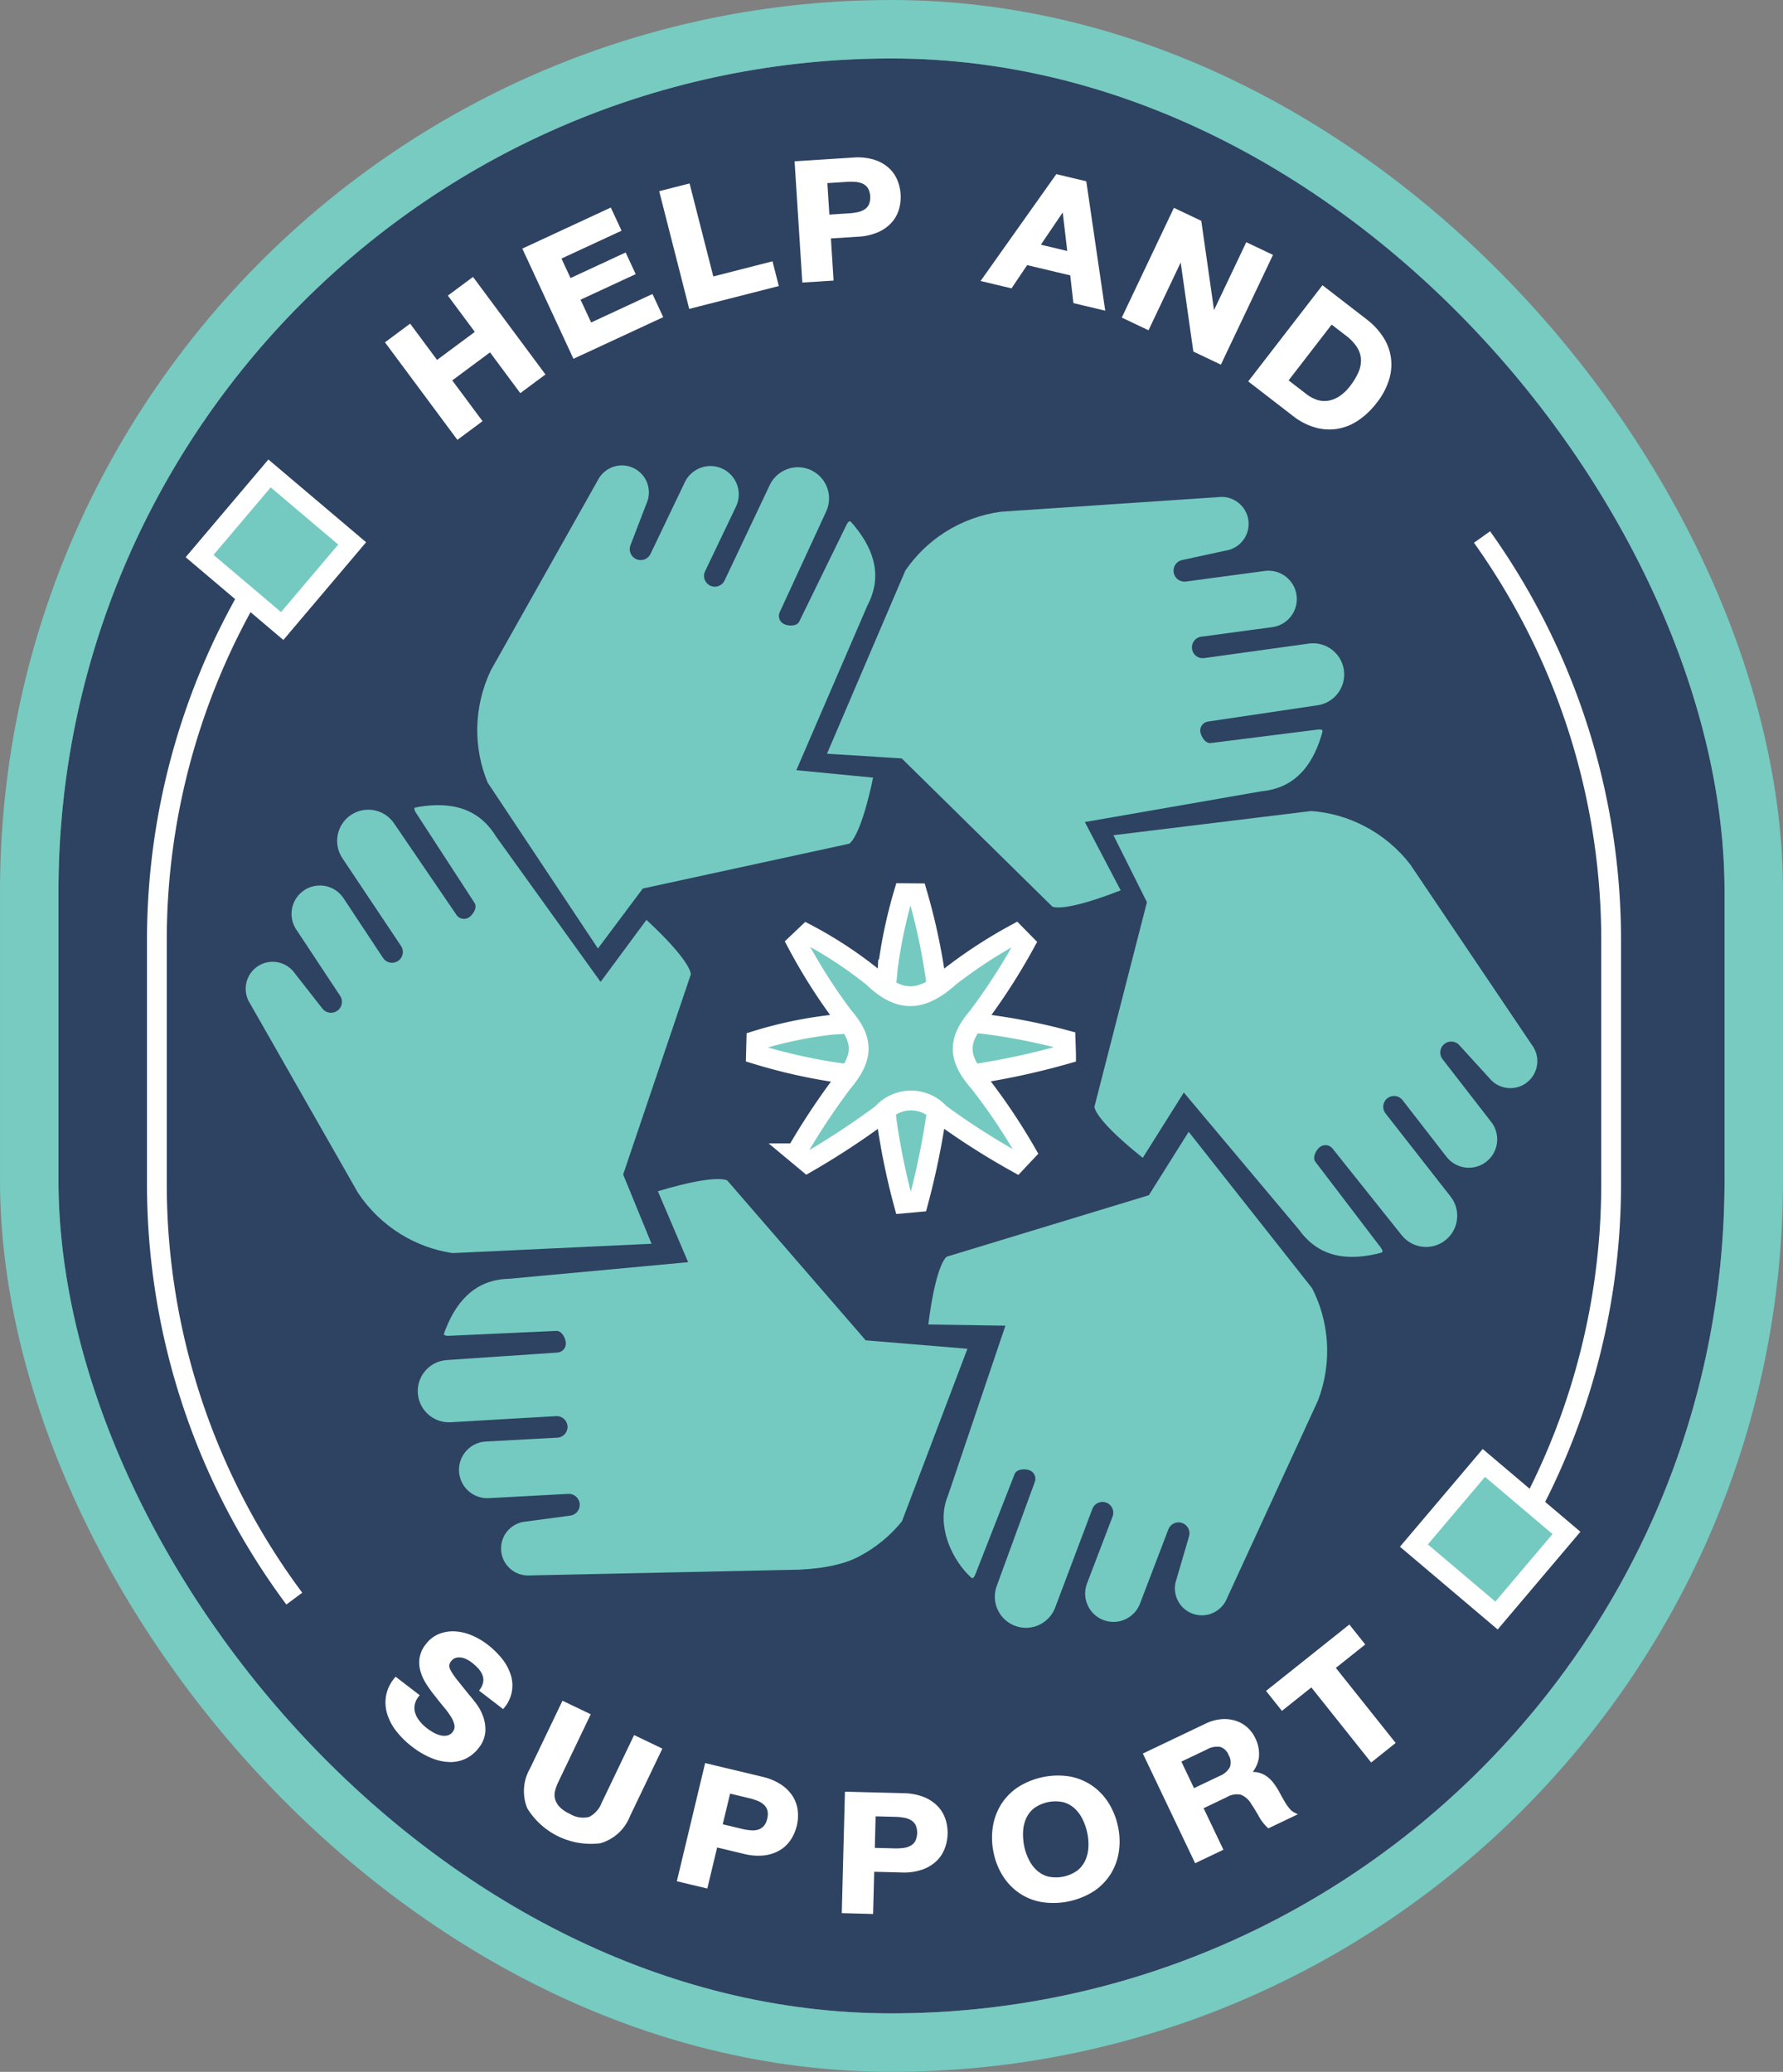 <svg xmlns="http://www.w3.org/2000/svg" width="237.869" height="276.382" viewBox="0 0 237.869 276.382">
  <rect x="0" y="0" width="237.869" height="276.382" fill="#808080" stroke="none"/>
  <g id="Group_1028" data-name="Group 1028" transform="translate(-1787.138 -2807.821)">
    <g id="Rectangle_1139" data-name="Rectangle 1139" transform="translate(1794.937 2815.62)" fill="#2e4262" stroke="#77cbc1" stroke-miterlimit="10" stroke-width="7.799">
      <rect width="222.271" height="260.784" rx="111.135" stroke="none"/>
      <rect x="-3.899" y="-3.899" width="230.07" height="268.583" rx="115.035" fill="none"/>
    </g>
    <g id="Group_1023" data-name="Group 1023">
      <g id="Path_2195" data-name="Path 2195" fill="#74cac0" stroke-miterlimit="10">
        <path d="M 1924.012 3025.224 C 1923.425 3025.224 1922.851 3025.108 1922.304 3024.877 C 1920.133 3023.964 1919.066 3021.515 1919.876 3019.302 L 1924.96 3005.414 C 1925.136 3004.932 1924.904 3004.398 1924.431 3004.199 C 1924.254 3004.125 1924.005 3004.082 1923.748 3004.082 C 1923.211 3004.082 1922.838 3004.259 1922.723 3004.567 L 1917.518 3017.869 L 1917.517 3017.872 L 1917.516 3017.874 C 1917.352 3018.323 1917.104 3018.601 1916.869 3018.601 C 1916.752 3018.601 1916.624 3018.537 1916.487 3018.41 C 1916.357 3018.289 1916.223 3018.158 1916.08 3018.011 C 1913.643 3015.51 1911.76 3011.061 1913.386 3007.201 L 1913.39 3007.193 L 1913.393 3007.184 L 1920.813 2985.234 L 1920.923 2984.909 L 1920.58 2984.904 L 1910.699 2984.754 C 1911.798 2975.894 1913.276 2975.238 1913.412 2975.197 L 1913.455 2975.205 L 1913.496 2975.184 L 1940.152 2967.079 L 1940.241 2967.052 L 1940.291 2966.973 L 1945.694 2958.371 L 1962.398 2979.536 C 1963.558 2981.801 1964.233 2984.24 1964.405 2986.786 C 1964.586 2989.471 1964.17 2992.22 1963.203 2994.735 L 1951.074 3021.097 L 1951.071 3021.104 L 1951.068 3021.111 C 1950.782 3021.841 1950.287 3022.458 1949.638 3022.896 C 1948.998 3023.328 1948.252 3023.557 1947.483 3023.557 C 1947.483 3023.557 1947.483 3023.557 1947.483 3023.557 C 1947.196 3023.557 1946.908 3023.524 1946.626 3023.46 C 1945.55 3023.215 1944.629 3022.519 1944.1 3021.549 C 1943.571 3020.581 1943.483 3019.43 1943.858 3018.392 L 1943.861 3018.385 L 1943.863 3018.377 L 1945.508 3012.767 C 1945.721 3012.164 1945.427 3011.499 1944.837 3011.25 C 1944.688 3011.188 1944.53 3011.156 1944.369 3011.156 C 1943.867 3011.156 1943.425 3011.457 1943.243 3011.924 L 1939.443 3021.872 C 1939.145 3022.634 1938.628 3023.28 1937.95 3023.739 C 1937.28 3024.194 1936.499 3024.434 1935.692 3024.434 C 1935.45 3024.434 1935.207 3024.412 1934.968 3024.368 C 1933.777 3024.152 1932.756 3023.422 1932.167 3022.365 C 1931.578 3021.308 1931.493 3020.057 1931.935 3018.93 L 1935.328 3010.044 C 1935.565 3009.441 1935.281 3008.768 1934.681 3008.516 C 1934.534 3008.454 1934.379 3008.422 1934.22 3008.422 C 1933.727 3008.422 1933.28 3008.732 1933.106 3009.193 L 1928.137 3022.371 C 1927.494 3024.078 1925.836 3025.224 1924.012 3025.224 Z" stroke="none"/>
        <path d="M 1945.718 2958.804 L 1940.502 2967.106 L 1940.403 2967.264 L 1940.224 2967.318 L 1913.568 2975.423 L 1913.484 2975.463 L 1913.45 2975.457 C 1913.224 2975.616 1911.961 2976.829 1910.982 2984.509 L 1920.584 2984.654 L 1921.269 2984.665 L 1921.05 2985.314 L 1913.63 3007.264 L 1913.624 3007.281 L 1913.617 3007.298 C 1912.679 3009.524 1913.03 3011.722 1913.489 3013.173 C 1914.031 3014.887 1915.041 3016.587 1916.258 3017.836 C 1916.399 3017.98 1916.53 3018.108 1916.658 3018.227 C 1916.756 3018.319 1916.831 3018.351 1916.869 3018.351 C 1916.937 3018.351 1917.126 3018.214 1917.281 3017.788 L 1917.283 3017.783 L 1917.285 3017.778 L 1922.49 3004.478 C 1922.644 3004.067 1923.102 3003.832 1923.748 3003.832 C 1924.037 3003.832 1924.321 3003.882 1924.528 3003.969 C 1925.124 3004.22 1925.416 3004.892 1925.194 3005.5 L 1920.111 3019.388 C 1919.347 3021.475 1920.353 3023.785 1922.401 3024.647 C 1922.917 3024.864 1923.459 3024.974 1924.012 3024.974 C 1925.733 3024.974 1927.296 3023.893 1927.903 3022.282 L 1932.872 3009.105 C 1933.082 3008.547 1933.624 3008.172 1934.22 3008.172 C 1934.412 3008.172 1934.6 3008.21 1934.778 3008.285 C 1935.504 3008.591 1935.848 3009.405 1935.562 3010.134 L 1932.167 3019.021 C 1931.753 3020.078 1931.833 3021.252 1932.385 3022.243 C 1932.938 3023.234 1933.896 3023.919 1935.013 3024.122 C 1935.237 3024.163 1935.465 3024.184 1935.692 3024.184 C 1937.234 3024.184 1938.648 3023.217 1939.209 3021.782 L 1943.01 3011.833 C 1943.23 3011.27 1943.763 3010.906 1944.369 3010.906 C 1944.563 3010.906 1944.754 3010.944 1944.934 3011.02 C 1945.644 3011.319 1945.999 3012.117 1945.746 3012.844 L 1944.103 3018.448 L 1944.099 3018.462 L 1944.093 3018.477 C 1943.742 3019.448 1943.824 3020.524 1944.319 3021.429 C 1944.814 3022.336 1945.675 3022.987 1946.682 3023.217 C 1946.945 3023.276 1947.215 3023.307 1947.483 3023.307 C 1948.952 3023.307 1950.299 3022.387 1950.836 3021.019 L 1950.841 3021.006 L 1950.847 3020.993 L 1962.973 2994.638 C 1963.925 2992.158 1964.334 2989.449 1964.155 2986.803 C 1963.987 2984.3 1963.324 2981.9 1962.186 2979.671 L 1945.718 2958.804 M 1945.671 2957.938 L 1962.609 2979.4 C 1963.786 2981.691 1964.481 2984.199 1964.654 2986.769 C 1964.839 2989.513 1964.422 2992.265 1963.434 2994.832 L 1951.301 3021.202 C 1950.674 3022.8 1949.139 3023.807 1947.483 3023.807 C 1947.181 3023.807 1946.876 3023.773 1946.571 3023.704 C 1944.166 3023.156 1942.784 3020.626 1943.623 3018.307 L 1945.27 3012.69 C 1945.443 3012.21 1945.211 3011.679 1944.74 3011.481 C 1944.619 3011.43 1944.493 3011.406 1944.369 3011.406 C 1943.986 3011.406 1943.624 3011.636 1943.476 3012.015 L 1939.676 3021.961 C 1939.025 3023.625 1937.427 3024.684 1935.692 3024.684 C 1935.438 3024.684 1935.181 3024.661 1934.923 3024.614 C 1932.271 3024.132 1930.718 3021.349 1931.702 3018.839 L 1935.095 3009.955 C 1935.281 3009.48 1935.054 3008.944 1934.584 3008.746 C 1934.465 3008.696 1934.341 3008.672 1934.22 3008.672 C 1933.841 3008.672 1933.482 3008.903 1933.34 3009.281 L 1928.371 3022.459 C 1927.665 3024.331 1925.89 3025.474 1924.012 3025.474 C 1923.411 3025.474 1922.798 3025.357 1922.207 3025.108 C 1919.916 3024.144 1918.787 3021.55 1919.641 3019.216 L 1924.725 3005.328 C 1924.855 3004.972 1924.683 3004.577 1924.334 3004.43 C 1924.189 3004.369 1923.97 3004.332 1923.748 3004.332 C 1923.399 3004.332 1923.042 3004.424 1922.957 3004.656 L 1917.751 3017.96 C 1917.558 3018.488 1917.242 3018.851 1916.869 3018.851 C 1916.695 3018.851 1916.509 3018.772 1916.317 3018.593 C 1916.173 3018.459 1916.035 3018.323 1915.901 3018.186 C 1913.611 3015.836 1911.403 3011.265 1913.156 3007.104 L 1920.576 2985.154 L 1910.417 2985 C 1911.608 2975.138 1913.285 2974.945 1913.415 2974.945 C 1913.42 2974.945 1913.423 2974.945 1913.423 2974.945 L 1940.079 2966.84 L 1945.671 2957.938 Z" stroke="none" fill="#2e4262"/>
      </g>
      <g id="Path_2196" data-name="Path 2196" fill="#74cac0" stroke-miterlimit="10">
        <path d="M 1857.581 3018.239 C 1857.581 3018.239 1857.581 3018.239 1857.58 3018.239 C 1855.746 3018.239 1854.158 3016.933 1853.803 3015.133 C 1853.589 3014.05 1853.851 3012.925 1854.521 3012.048 C 1855.191 3011.17 1856.207 3010.622 1857.308 3010.543 L 1857.316 3010.543 L 1857.323 3010.542 L 1863.118 3009.765 C 1863.756 3009.714 1864.244 3009.176 1864.232 3008.535 C 1864.219 3007.882 1863.677 3007.351 1863.024 3007.351 C 1863.005 3007.351 1862.987 3007.352 1862.969 3007.352 L 1852.334 3007.923 C 1852.274 3007.926 1852.211 3007.928 1852.149 3007.928 C 1850.285 3007.928 1848.675 3006.662 1848.234 3004.849 C 1847.948 3003.674 1848.2 3002.445 1848.926 3001.477 C 1849.652 3000.509 1850.761 2999.922 1851.97 2999.868 L 1861.468 2999.357 C 1862.116 2999.327 1862.616 2998.795 1862.603 2998.144 C 1862.59 2997.501 1862.056 2996.978 1861.414 2996.978 C 1861.391 2996.978 1861.367 2996.979 1861.344 2996.98 L 1847.283 2997.796 C 1847.196 2997.802 1847.108 2997.804 1847.022 2997.804 C 1845.868 2997.804 1844.776 2997.358 1843.948 2996.549 C 1843.116 2995.737 1842.645 2994.649 1842.622 2993.486 C 1842.575 2991.13 1844.379 2989.161 1846.73 2989.001 L 1861.485 2988.001 C 1861.996 2987.968 1862.389 2987.539 1862.38 2987.025 C 1862.37 2986.54 1861.975 2985.612 1861.383 2985.612 C 1861.372 2985.612 1861.361 2985.613 1861.349 2985.614 L 1847.081 2986.264 L 1847.078 2986.264 L 1847.075 2986.264 C 1847.021 2986.268 1846.968 2986.27 1846.917 2986.27 C 1846.56 2986.27 1846.291 2986.181 1846.18 2986.025 C 1846.1 2985.913 1846.096 2985.751 1846.167 2985.544 C 1846.228 2985.368 1846.293 2985.193 1846.366 2985.007 C 1848.175 2980.478 1851.048 2978.236 1855.148 2978.153 L 1855.157 2978.153 L 1855.166 2978.152 L 1878.237 2976.011 L 1878.578 2975.979 L 1878.444 2975.664 L 1874.565 2966.575 C 1879.236 2965.155 1881.671 2964.854 1882.896 2964.854 C 1884.098 2964.854 1884.367 2965.129 1884.402 2965.172 L 1884.411 2965.201 L 1884.445 2965.24 L 1902.685 2986.302 L 1902.752 2986.379 L 1902.853 2986.387 L 1916.555 2987.52 L 1907.687 3010.891 C 1906.088 3012.868 1904.137 3014.472 1901.888 3015.66 C 1899.899 3016.71 1897.326 3017.283 1893.791 3017.465 L 1857.761 3018.235 L 1857.758 3018.235 L 1857.755 3018.235 C 1857.697 3018.238 1857.639 3018.239 1857.581 3018.239 Z" stroke="none"/>
        <path d="M 1882.895 2965.104 C 1881.711 2965.104 1879.372 2965.391 1874.905 2966.733 L 1878.674 2975.566 L 1878.943 2976.197 L 1878.26 2976.26 L 1855.189 2978.401 L 1855.171 2978.403 L 1855.153 2978.403 C 1853.056 2978.445 1851.331 2979.047 1849.881 2980.242 C 1848.535 2981.351 1847.461 2982.94 1846.599 2985.1 C 1846.526 2985.282 1846.463 2985.453 1846.404 2985.625 C 1846.363 2985.743 1846.355 2985.84 1846.383 2985.88 C 1846.418 2985.928 1846.574 2986.02 1846.917 2986.02 C 1846.963 2986.02 1847.01 2986.018 1847.058 2986.015 L 1847.064 2986.015 L 1847.069 2986.014 L 1861.336 2985.364 C 1861.352 2985.363 1861.368 2985.362 1861.383 2985.362 C 1862.169 2985.362 1862.619 2986.458 1862.63 2987.021 C 1862.642 2987.668 1862.146 2988.208 1861.502 2988.251 L 1846.747 2989.251 C 1844.529 2989.401 1842.827 2991.259 1842.872 2993.481 C 1842.894 2994.578 1843.338 2995.604 1844.122 2996.37 C 1844.904 2997.134 1845.933 2997.554 1847.022 2997.554 C 1847.104 2997.554 1847.187 2997.552 1847.269 2997.547 L 1861.329 2996.731 C 1861.357 2996.729 1861.386 2996.728 1861.414 2996.728 C 1862.191 2996.728 1862.837 2997.361 1862.853 2998.139 C 1862.868 2998.927 1862.264 2999.571 1861.482 2999.606 L 1851.982 3000.117 C 1850.848 3000.169 1849.807 3000.719 1849.126 3001.627 C 1848.445 3002.535 1848.209 3003.688 1848.477 3004.79 C 1848.891 3006.49 1850.401 3007.678 1852.149 3007.678 C 1852.207 3007.678 1852.266 3007.676 1852.32 3007.674 L 1862.958 3007.103 C 1862.98 3007.102 1863.002 3007.101 1863.024 3007.101 C 1863.812 3007.101 1864.466 3007.742 1864.482 3008.53 C 1864.497 3009.301 1863.911 3009.949 1863.145 3010.013 L 1857.356 3010.79 L 1857.341 3010.792 L 1857.326 3010.793 C 1856.296 3010.866 1855.346 3011.379 1854.719 3012.2 C 1854.093 3013.02 1853.849 3014.071 1854.049 3015.084 C 1854.38 3016.768 1855.865 3017.989 1857.58 3017.989 C 1857.634 3017.989 1857.689 3017.988 1857.744 3017.986 L 1857.75 3017.985 L 1857.755 3017.985 L 1893.782 3017.215 C 1897.277 3017.035 1899.817 3016.471 1901.771 3015.439 C 1903.979 3014.273 1905.895 3012.701 1907.468 3010.765 L 1916.204 2987.742 L 1902.833 2986.636 L 1902.63 2986.619 L 1902.496 2986.465 L 1884.256 2965.404 L 1884.188 2965.325 L 1884.184 2965.313 C 1884.096 2965.257 1883.776 2965.104 1882.896 2965.104 L 1882.895 2965.104 M 1882.896 2964.604 C 1884.487 2964.604 1884.634 2965.077 1884.634 2965.077 L 1902.874 2986.138 L 1916.907 2987.298 L 1907.907 3011.017 C 1906.291 3013.023 1904.283 3014.678 1902.005 3015.881 C 1899.572 3017.165 1896.547 3017.574 1893.8 3017.715 L 1857.766 3018.485 C 1857.704 3018.488 1857.642 3018.489 1857.58 3018.489 C 1855.631 3018.489 1853.938 3017.11 1853.558 3015.181 C 1853.08 3012.761 1854.83 3010.47 1857.29 3010.294 L 1863.092 3009.516 C 1863.601 3009.479 1863.992 3009.051 1863.982 3008.54 C 1863.971 3008.017 1863.542 3007.601 1863.024 3007.601 C 1863.009 3007.601 1862.995 3007.601 1862.98 3007.602 L 1852.347 3008.173 C 1852.281 3008.176 1852.215 3008.178 1852.149 3008.178 C 1850.184 3008.178 1848.46 3006.834 1847.991 3004.908 C 1847.354 3002.289 1849.266 2999.74 1851.959 2999.618 L 1861.455 2999.107 C 1861.965 2999.084 1862.363 2998.659 1862.353 2998.149 C 1862.342 2997.635 1861.921 2997.228 1861.414 2997.228 C 1861.395 2997.228 1861.377 2997.229 1861.358 2997.23 L 1847.298 2998.046 C 1847.205 2998.051 1847.113 2998.054 1847.022 2998.054 C 1844.507 2998.054 1842.423 2996.039 1842.372 2993.491 C 1842.322 2991.006 1844.233 2988.92 1846.713 2988.752 L 1861.468 2987.752 C 1861.846 2987.727 1862.137 2987.409 1862.13 2987.03 C 1862.122 2986.632 1861.779 2985.862 1861.383 2985.862 C 1861.377 2985.862 1861.37 2985.863 1861.363 2985.863 L 1847.092 2986.514 C 1847.033 2986.518 1846.974 2986.52 1846.917 2986.52 C 1846.187 2986.52 1845.681 2986.184 1845.931 2985.462 C 1845.995 2985.276 1846.063 2985.094 1846.134 2984.915 C 1847.825 2980.681 1850.585 2977.995 1855.143 2977.903 L 1878.214 2975.762 L 1874.226 2966.417 C 1878.892 2964.982 1881.472 2964.604 1882.896 2964.604 Z" stroke="none" fill="#2e4262"/>
      </g>
      <g id="Path_2197" data-name="Path 2197" fill="#74cac0" stroke-miterlimit="10">
        <path d="M 1847.493 2975.234 C 1844.973 2974.858 1842.596 2973.987 1840.429 2972.645 C 1838.138 2971.228 1836.145 2969.29 1834.664 2967.042 L 1820.291 2941.832 L 1820.288 2941.826 L 1820.284 2941.82 C 1819.782 2941.047 1819.574 2940.118 1819.698 2939.205 C 1819.822 2938.292 1820.269 2937.452 1820.959 2936.84 C 1821.665 2936.214 1822.571 2935.87 1823.511 2935.87 C 1824.783 2935.87 1825.971 2936.494 1826.69 2937.541 L 1826.694 2937.547 L 1826.699 2937.553 L 1830.304 2942.156 C 1830.53 2942.479 1830.9 2942.673 1831.296 2942.673 C 1831.519 2942.673 1831.737 2942.611 1831.927 2942.494 C 1832.207 2942.322 1832.401 2942.051 1832.474 2941.731 C 1832.546 2941.41 1832.487 2941.082 1832.308 2940.806 L 1826.432 2931.924 C 1825.384 2930.313 1825.625 2928.171 1827.007 2926.833 C 1827.764 2926.1 1828.758 2925.696 1829.808 2925.696 C 1831.181 2925.696 1832.447 2926.382 1833.193 2927.532 L 1838.443 2935.464 C 1838.663 2935.802 1839.036 2936.004 1839.441 2936.004 C 1839.661 2936.004 1839.876 2935.943 1840.064 2935.828 C 1840.342 2935.657 1840.533 2935.388 1840.603 2935.069 C 1840.673 2934.75 1840.611 2934.425 1840.43 2934.153 L 1832.607 2922.441 C 1831.935 2921.436 1831.708 2920.232 1831.966 2919.051 C 1832.225 2917.87 1832.934 2916.871 1833.964 2916.239 C 1834.659 2915.812 1835.455 2915.586 1836.267 2915.586 C 1837.728 2915.586 1839.09 2916.306 1839.911 2917.511 L 1848.245 2929.729 C 1848.423 2929.991 1848.719 2930.148 1849.038 2930.148 C 1849.215 2930.148 1849.388 2930.099 1849.539 2930.006 C 1849.842 2929.82 1850.225 2929.343 1850.314 2928.928 C 1850.368 2928.672 1850.301 2928.501 1850.234 2928.402 L 1842.45 2916.428 L 1842.448 2916.425 L 1842.446 2916.423 C 1842.207 2916.072 1842.113 2915.742 1842.195 2915.54 C 1842.249 2915.408 1842.387 2915.319 1842.608 2915.275 C 1842.796 2915.237 1842.985 2915.204 1843.171 2915.175 C 1844.023 2915.045 1844.84 2914.98 1845.599 2914.98 C 1849.158 2914.98 1851.752 2916.385 1853.529 2919.278 L 1853.534 2919.286 L 1853.539 2919.293 L 1867.066 2938.104 L 1867.266 2938.382 L 1867.47 2938.107 L 1873.345 2930.159 C 1879.969 2936.266 1879.575 2937.823 1879.534 2937.933 L 1879.514 2937.955 L 1879.497 2938.005 L 1870.57 2964.397 L 1870.54 2964.485 L 1870.576 2964.572 L 1874.425 2973.973 L 1847.493 2975.234 Z" stroke="none"/>
        <path d="M 1847.505 2974.983 L 1874.06 2973.74 L 1870.344 2964.667 L 1870.274 2964.494 L 1870.333 2964.317 L 1879.26 2937.925 L 1879.294 2937.825 L 1879.302 2937.817 C 1879.309 2937.567 1879.111 2935.852 1873.38 2930.532 L 1867.671 2938.255 L 1867.263 2938.807 L 1866.863 2938.25 L 1853.336 2919.439 L 1853.325 2919.424 L 1853.316 2919.409 C 1851.588 2916.597 1849.064 2915.23 1845.599 2915.23 C 1844.853 2915.23 1844.048 2915.294 1843.209 2915.422 C 1843.027 2915.45 1842.842 2915.483 1842.657 2915.52 C 1842.533 2915.545 1842.445 2915.589 1842.427 2915.634 C 1842.394 2915.714 1842.428 2915.952 1842.653 2916.282 L 1842.656 2916.287 L 1842.659 2916.292 L 1850.443 2928.265 C 1850.537 2928.405 1850.631 2928.641 1850.558 2928.98 C 1850.452 2929.479 1850.023 2930.002 1849.67 2930.219 C 1849.48 2930.336 1849.261 2930.398 1849.038 2930.398 C 1848.637 2930.398 1848.263 2930.2 1848.038 2929.87 L 1839.705 2917.652 C 1838.93 2916.515 1837.645 2915.836 1836.267 2915.836 C 1835.502 2915.836 1834.75 2916.049 1834.095 2916.452 C 1833.124 2917.048 1832.454 2917.99 1832.211 2919.104 C 1831.967 2920.218 1832.181 2921.354 1832.815 2922.302 L 1840.638 2934.014 C 1840.857 2934.343 1840.932 2934.736 1840.847 2935.122 C 1840.763 2935.508 1840.531 2935.834 1840.195 2936.041 C 1839.968 2936.18 1839.707 2936.254 1839.441 2936.254 C 1838.951 2936.254 1838.5 2936.009 1838.235 2935.602 L 1832.984 2927.668 C 1832.283 2926.59 1831.096 2925.946 1829.808 2925.946 C 1828.824 2925.946 1827.891 2926.324 1827.181 2927.012 C 1825.885 2928.268 1825.658 2930.277 1826.64 2931.786 L 1832.517 2940.669 C 1832.734 2941.002 1832.805 2941.399 1832.717 2941.786 C 1832.63 2942.173 1832.396 2942.5 1832.058 2942.707 C 1831.829 2942.848 1831.565 2942.923 1831.296 2942.923 C 1830.821 2942.923 1830.376 2942.692 1830.103 2942.304 L 1826.502 2937.707 L 1826.493 2937.695 L 1826.484 2937.682 C 1825.812 2936.704 1824.7 2936.12 1823.511 2936.12 C 1822.632 2936.12 1821.785 2936.442 1821.125 2937.027 C 1820.48 2937.599 1820.061 2938.385 1819.945 2939.239 C 1819.829 2940.093 1820.024 2940.961 1820.493 2941.684 L 1820.501 2941.696 L 1820.508 2941.708 L 1834.877 2966.91 C 1836.338 2969.126 1838.303 2971.035 1840.56 2972.433 C 1842.692 2973.752 1845.028 2974.61 1847.505 2974.983 M 1847.48 2975.485 C 1844.932 2975.108 1842.488 2974.214 1840.297 2972.858 C 1837.958 2971.41 1835.963 2969.47 1834.451 2967.172 L 1820.074 2941.956 C 1818.969 2940.254 1819.275 2938 1820.793 2936.653 C 1821.579 2935.956 1822.549 2935.62 1823.511 2935.62 C 1824.809 2935.62 1826.094 2936.232 1826.896 2937.399 L 1830.505 2942.007 C 1830.69 2942.276 1830.99 2942.423 1831.296 2942.423 C 1831.467 2942.423 1831.64 2942.377 1831.796 2942.281 C 1832.256 2941.999 1832.392 2941.394 1832.098 2940.942 L 1826.223 2932.062 C 1825.106 2930.345 1825.362 2928.078 1826.833 2926.653 C 1827.673 2925.839 1828.744 2925.446 1829.808 2925.446 C 1831.196 2925.446 1832.572 2926.116 1833.403 2927.396 L 1838.652 2935.326 C 1838.832 2935.603 1839.133 2935.754 1839.441 2935.754 C 1839.609 2935.754 1839.78 2935.709 1839.933 2935.615 C 1840.387 2935.336 1840.518 2934.735 1840.222 2934.292 L 1832.399 2922.58 C 1830.932 2920.384 1831.583 2917.408 1833.833 2916.026 C 1834.592 2915.56 1835.434 2915.336 1836.267 2915.336 C 1837.759 2915.336 1839.22 2916.052 1840.118 2917.37 L 1848.451 2929.588 C 1848.588 2929.789 1848.811 2929.898 1849.038 2929.898 C 1849.165 2929.898 1849.293 2929.864 1849.408 2929.793 C 1849.753 2929.581 1850.255 2928.876 1850.026 2928.541 L 1842.24 2916.564 C 1841.775 2915.883 1841.752 2915.192 1842.559 2915.03 C 1842.752 2914.991 1842.943 2914.957 1843.133 2914.928 C 1843.985 2914.798 1844.808 2914.73 1845.599 2914.73 C 1848.997 2914.73 1851.806 2915.996 1853.742 2919.147 L 1867.269 2937.958 L 1873.309 2929.787 C 1880.933 2936.771 1879.734 2938.085 1879.734 2938.085 L 1870.807 2964.477 L 1874.791 2974.206 L 1847.48 2975.485 Z" stroke="none" fill="#2e4262"/>
      </g>
      <g id="Path_2198" data-name="Path 2198" fill="#74cac0" stroke-miterlimit="10">
        <path d="M 1866.896 2934.784 L 1851.97 2912.33 C 1850.997 2909.974 1850.522 2907.488 1850.559 2904.941 C 1850.598 2902.247 1851.236 2899.541 1852.404 2897.115 L 1866.638 2871.827 L 1866.641 2871.821 L 1866.645 2871.814 C 1867.287 2870.502 1868.645 2869.655 1870.105 2869.655 C 1870.497 2869.655 1870.886 2869.715 1871.263 2869.833 C 1872.315 2870.165 1873.176 2870.934 1873.625 2871.942 C 1874.073 2872.951 1874.068 2874.106 1873.609 2875.11 L 1873.605 2875.117 L 1873.603 2875.125 L 1871.507 2880.582 C 1871.245 2881.166 1871.483 2881.852 1872.052 2882.148 C 1872.224 2882.237 1872.416 2882.285 1872.609 2882.285 C 1873.075 2882.285 1873.492 2882.025 1873.696 2881.607 L 1878.292 2872 C 1878.963 2870.627 1880.385 2869.739 1881.914 2869.739 C 1882.265 2869.739 1882.615 2869.785 1882.956 2869.876 C 1884.125 2870.189 1885.083 2871 1885.584 2872.101 C 1886.086 2873.202 1886.068 2874.457 1885.536 2875.543 L 1881.432 2884.124 C 1881.147 2884.706 1881.375 2885.399 1881.951 2885.701 C 1882.121 2885.789 1882.311 2885.835 1882.5 2885.835 C 1882.959 2885.835 1883.381 2885.568 1883.577 2885.154 L 1889.602 2872.423 C 1890.327 2870.89 1891.892 2869.9 1893.589 2869.9 C 1894.3 2869.9 1894.984 2870.068 1895.62 2870.399 C 1897.709 2871.487 1898.573 2874.015 1897.586 2876.154 L 1891.389 2889.582 C 1891.174 2890.048 1891.362 2890.599 1891.817 2890.836 C 1892.03 2890.947 1892.354 2891.016 1892.663 2891.016 C 1893.112 2891.016 1893.427 2890.871 1893.55 2890.609 L 1899.82 2877.774 L 1899.821 2877.771 L 1899.822 2877.769 C 1900.013 2877.354 1900.273 2877.096 1900.5 2877.096 C 1900.624 2877.096 1900.756 2877.171 1900.89 2877.318 C 1901.023 2877.464 1901.148 2877.609 1901.264 2877.749 C 1904.373 2881.51 1904.963 2885.106 1903.069 2888.743 L 1903.065 2888.751 L 1903.062 2888.76 L 1893.88 2910.033 L 1893.745 2910.348 L 1894.086 2910.381 L 1903.922 2911.334 C 1902.118 2920.02 1900.599 2920.602 1900.443 2920.638 L 1900.39 2920.618 L 1900.356 2920.645 L 1873.128 2926.555 L 1873.037 2926.574 L 1872.981 2926.649 L 1866.896 2934.784 Z" stroke="none"/>
        <path d="M 1866.908 2934.35 L 1872.781 2926.5 L 1872.892 2926.35 L 1873.075 2926.311 L 1900.303 2920.4 L 1900.406 2920.378 L 1900.417 2920.38 C 1900.635 2920.258 1902.004 2919.206 1903.62 2911.556 L 1894.062 2910.63 L 1893.379 2910.564 L 1893.651 2909.934 L 1902.832 2888.661 L 1902.839 2888.644 L 1902.848 2888.628 C 1903.816 2886.767 1904.116 2884.965 1903.762 2883.119 C 1903.434 2881.406 1902.554 2879.701 1901.071 2877.908 C 1900.958 2877.771 1900.835 2877.629 1900.705 2877.487 C 1900.611 2877.383 1900.537 2877.346 1900.5 2877.346 C 1900.413 2877.346 1900.217 2877.51 1900.049 2877.874 L 1900.047 2877.878 L 1900.044 2877.884 L 1893.775 2890.717 C 1893.608 2891.071 1893.213 2891.266 1892.663 2891.266 C 1892.316 2891.266 1891.948 2891.186 1891.701 2891.057 C 1891.127 2890.759 1890.891 2890.065 1891.162 2889.478 L 1897.359 2876.05 C 1898.29 2874.031 1897.475 2871.647 1895.504 2870.621 C 1894.904 2870.308 1894.26 2870.15 1893.589 2870.15 C 1891.988 2870.15 1890.512 2871.084 1889.828 2872.53 L 1883.803 2885.261 C 1883.566 2885.762 1883.055 2886.085 1882.5 2886.085 C 1882.271 2886.085 1882.041 2886.029 1881.836 2885.922 C 1881.138 2885.558 1880.862 2884.719 1881.206 2884.016 L 1885.312 2875.433 C 1885.811 2874.414 1885.827 2873.237 1885.357 2872.205 C 1884.887 2871.172 1883.988 2870.411 1882.892 2870.118 C 1882.572 2870.032 1882.243 2869.989 1881.914 2869.989 C 1880.48 2869.989 1879.146 2870.822 1878.518 2872.108 L 1873.92 2881.716 C 1873.674 2882.221 1873.172 2882.535 1872.609 2882.535 C 1872.376 2882.535 1872.143 2882.478 1871.936 2882.37 C 1871.252 2882.014 1870.965 2881.189 1871.276 2880.486 L 1873.369 2875.035 L 1873.375 2875.021 L 1873.381 2875.006 C 1873.81 2874.067 1873.816 2872.987 1873.396 2872.043 C 1872.977 2871.101 1872.172 2870.382 1871.188 2870.072 C 1870.836 2869.961 1870.471 2869.905 1870.105 2869.905 C 1868.74 2869.905 1867.47 2870.697 1866.869 2871.924 L 1866.863 2871.937 L 1866.856 2871.949 L 1852.626 2897.23 C 1851.476 2899.622 1850.848 2902.289 1850.809 2904.944 C 1850.773 2907.449 1851.238 2909.894 1852.192 2912.212 L 1866.908 2934.35 M 1866.884 2935.217 L 1851.748 2912.448 C 1850.762 2910.068 1850.272 2907.512 1850.309 2904.937 C 1850.349 2902.186 1850.988 2899.477 1852.182 2896.999 L 1866.42 2871.704 C 1867.124 2870.266 1868.573 2869.405 1870.105 2869.405 C 1870.514 2869.405 1870.93 2869.466 1871.338 2869.595 C 1873.69 2870.336 1874.861 2872.971 1873.836 2875.214 L 1871.738 2880.678 C 1871.526 2881.142 1871.715 2881.691 1872.167 2881.926 C 1872.309 2882 1872.46 2882.035 1872.609 2882.035 C 1872.963 2882.035 1873.305 2881.838 1873.471 2881.497 L 1878.067 2871.892 C 1878.799 2870.395 1880.31 2869.489 1881.914 2869.489 C 1882.281 2869.489 1882.653 2869.537 1883.021 2869.635 C 1885.625 2870.331 1886.946 2873.232 1885.761 2875.653 L 1881.657 2884.232 C 1881.433 2884.69 1881.615 2885.243 1882.067 2885.479 C 1882.206 2885.551 1882.354 2885.585 1882.5 2885.585 C 1882.852 2885.585 1883.19 2885.387 1883.351 2885.047 L 1889.376 2872.316 C 1890.174 2870.63 1891.849 2869.65 1893.589 2869.65 C 1894.312 2869.65 1895.047 2869.819 1895.735 2870.177 C 1897.94 2871.325 1898.854 2874.002 1897.813 2876.259 L 1891.616 2889.687 C 1891.457 2890.031 1891.596 2890.439 1891.932 2890.614 C 1892.104 2890.704 1892.391 2890.766 1892.663 2890.766 C 1892.959 2890.766 1893.235 2890.692 1893.324 2890.501 L 1899.595 2877.664 C 1899.82 2877.175 1900.146 2876.846 1900.5 2876.846 C 1900.687 2876.846 1900.883 2876.939 1901.075 2877.15 C 1901.207 2877.295 1901.335 2877.442 1901.457 2877.59 C 1904.362 2881.104 1905.397 2884.814 1903.291 2888.859 L 1894.11 2910.132 L 1904.223 2911.112 C 1902.287 2920.582 1900.637 2920.89 1900.431 2920.89 C 1900.417 2920.89 1900.409 2920.889 1900.409 2920.889 L 1873.181 2926.799 L 1866.884 2935.217 Z" stroke="none" fill="#2e4262"/>
      </g>
      <g id="Path_2199" data-name="Path 2199" fill="#74cac0" stroke-miterlimit="10">
        <path d="M 1928.334 2929.126 C 1928.333 2929.126 1928.333 2929.126 1928.333 2929.126 C 1927.545 2929.126 1927.335 2928.94 1927.303 2928.906 L 1927.292 2928.878 L 1927.254 2928.842 L 1907.394 2909.302 L 1907.328 2909.236 L 1907.235 2909.23 L 1897.096 2908.596 L 1907.703 2883.807 C 1909.141 2881.703 1910.96 2879.944 1913.112 2878.579 C 1915.386 2877.136 1917.999 2876.188 1920.67 2875.835 L 1949.623 2873.889 L 1949.63 2873.889 L 1949.637 2873.888 C 1949.797 2873.868 1949.958 2873.858 1950.118 2873.858 C 1951.835 2873.858 1953.359 2875.013 1953.824 2876.667 C 1954.123 2877.729 1953.952 2878.871 1953.354 2879.799 C 1952.755 2880.727 1951.786 2881.354 1950.695 2881.52 L 1950.688 2881.521 L 1950.68 2881.523 L 1944.966 2882.76 C 1944.334 2882.861 1943.89 2883.437 1943.954 2884.074 C 1944.017 2884.694 1944.533 2885.162 1945.156 2885.162 C 1945.206 2885.162 1945.257 2885.158 1945.307 2885.152 L 1955.862 2883.735 C 1956.028 2883.714 1956.199 2883.703 1956.367 2883.703 C 1958.11 2883.703 1959.648 2884.816 1960.195 2886.473 C 1960.573 2887.622 1960.42 2888.868 1959.773 2889.89 C 1959.127 2890.913 1958.067 2891.585 1956.867 2891.736 L 1947.44 2893.002 C 1946.796 2893.083 1946.341 2893.655 1946.406 2894.302 C 1946.467 2894.913 1946.976 2895.374 1947.589 2895.374 C 1947.644 2895.374 1947.699 2895.37 1947.753 2895.363 L 1961.704 2893.427 C 1961.907 2893.399 1962.113 2893.385 1962.317 2893.385 C 1963.4 2893.385 1964.443 2893.786 1965.255 2894.514 C 1966.073 2895.249 1966.585 2896.257 1966.694 2897.353 C 1966.929 2899.697 1965.288 2901.805 1962.957 2902.152 L 1948.328 2904.324 C 1947.821 2904.398 1947.463 2904.857 1947.514 2905.368 C 1947.56 2905.825 1948.008 2906.698 1948.576 2906.698 C 1948.602 2906.698 1948.628 2906.697 1948.653 2906.693 L 1962.825 2904.907 L 1962.828 2904.907 L 1962.831 2904.906 C 1962.939 2904.89 1963.043 2904.882 1963.141 2904.882 C 1963.433 2904.882 1963.65 2904.954 1963.751 2905.084 C 1963.832 2905.189 1963.847 2905.347 1963.794 2905.554 C 1963.744 2905.741 1963.692 2905.927 1963.638 2906.103 C 1962.195 2910.763 1959.51 2913.227 1955.429 2913.635 L 1955.42 2913.636 L 1955.411 2913.638 L 1932.584 2917.611 L 1932.246 2917.669 L 1932.406 2917.973 L 1936.997 2926.725 C 1931.964 2928.706 1929.51 2929.126 1928.334 2929.126 Z" stroke="none"/>
        <path d="M 1928.334 2928.876 C 1929.468 2928.876 1931.825 2928.473 1936.646 2926.594 L 1932.184 2918.089 L 1931.866 2917.482 L 1932.541 2917.364 L 1955.368 2913.391 L 1955.386 2913.388 L 1955.404 2913.386 C 1957.492 2913.177 1959.163 2912.441 1960.513 2911.134 C 1961.767 2909.921 1962.711 2908.25 1963.399 2906.03 C 1963.452 2905.857 1963.504 2905.675 1963.552 2905.491 C 1963.582 2905.373 1963.583 2905.276 1963.553 2905.237 C 1963.523 2905.198 1963.402 2905.132 1963.141 2905.132 C 1963.056 2905.132 1962.964 2905.139 1962.867 2905.154 L 1962.862 2905.154 L 1962.856 2905.155 L 1948.686 2906.941 C 1948.65 2906.946 1948.612 2906.948 1948.576 2906.948 C 1947.828 2906.948 1947.318 2905.92 1947.266 2905.393 C 1947.201 2904.749 1947.652 2904.17 1948.292 2904.076 L 1962.92 2901.904 C 1965.119 2901.577 1966.667 2899.589 1966.445 2897.378 C 1966.342 2896.344 1965.86 2895.393 1965.088 2894.7 C 1964.323 2894.013 1963.338 2893.635 1962.317 2893.635 C 1962.125 2893.635 1961.93 2893.649 1961.739 2893.675 L 1947.787 2895.61 C 1947.722 2895.619 1947.655 2895.624 1947.589 2895.624 C 1946.847 2895.624 1946.231 2895.066 1946.158 2894.327 C 1946.079 2893.544 1946.629 2892.853 1947.406 2892.754 L 1956.836 2891.488 C 1957.962 2891.347 1958.955 2890.716 1959.562 2889.757 C 1960.168 2888.798 1960.312 2887.629 1959.957 2886.552 C 1959.444 2884.998 1958.001 2883.953 1956.367 2883.953 C 1956.209 2883.953 1956.049 2883.963 1955.896 2883.983 L 1945.338 2885.4 C 1945.278 2885.408 1945.216 2885.412 1945.156 2885.412 C 1944.404 2885.412 1943.781 2884.847 1943.705 2884.099 C 1943.628 2883.332 1944.161 2882.639 1944.92 2882.514 L 1950.627 2881.278 L 1950.642 2881.275 L 1950.658 2881.273 C 1951.678 2881.117 1952.584 2880.531 1953.143 2879.663 C 1953.703 2878.796 1953.863 2877.728 1953.584 2876.735 C 1953.148 2875.188 1951.723 2874.108 1950.118 2874.108 C 1949.969 2874.108 1949.817 2874.117 1949.668 2874.136 L 1949.654 2874.138 L 1949.64 2874.139 L 1920.695 2876.084 C 1918.062 2876.433 1915.487 2877.368 1913.246 2878.79 C 1911.13 2880.133 1909.339 2881.861 1907.923 2883.928 L 1897.465 2908.368 L 1907.25 2908.981 L 1907.437 2908.993 L 1907.57 2909.124 L 1927.43 2928.664 L 1927.504 2928.737 L 1927.509 2928.748 C 1927.581 2928.787 1927.804 2928.876 1928.333 2928.876 L 1928.334 2928.876 M 1928.333 2929.376 C 1927.221 2929.375 1927.079 2929.02 1927.079 2929.02 L 1907.219 2909.48 L 1896.727 2908.823 L 1907.483 2883.686 C 1908.933 2881.558 1910.803 2879.748 1912.978 2878.368 C 1915.301 2876.894 1917.917 2875.945 1920.645 2875.586 L 1949.606 2873.64 C 1949.778 2873.618 1949.949 2873.608 1950.118 2873.608 C 1951.933 2873.608 1953.562 2874.813 1954.065 2876.599 C 1954.733 2878.973 1953.171 2881.396 1950.733 2881.767 L 1945.012 2883.006 C 1944.508 2883.083 1944.152 2883.541 1944.203 2884.049 C 1944.253 2884.544 1944.671 2884.912 1945.156 2884.912 C 1945.195 2884.912 1945.236 2884.909 1945.276 2884.904 L 1955.829 2883.487 C 1956.01 2883.464 1956.189 2883.453 1956.367 2883.453 C 1958.193 2883.453 1959.847 2884.623 1960.432 2886.395 C 1961.276 2888.955 1959.573 2891.649 1956.898 2891.984 L 1947.473 2893.25 C 1946.967 2893.314 1946.604 2893.769 1946.655 2894.277 C 1946.704 2894.764 1947.114 2895.124 1947.589 2895.124 C 1947.632 2895.124 1947.675 2895.121 1947.719 2895.115 L 1961.67 2893.18 C 1961.887 2893.15 1962.103 2893.135 1962.317 2893.135 C 1964.669 2893.135 1966.702 2894.918 1966.943 2897.328 C 1967.191 2899.802 1965.452 2902.033 1962.994 2902.399 L 1948.365 2904.571 C 1947.99 2904.626 1947.725 2904.966 1947.763 2905.343 C 1947.802 2905.731 1948.19 2906.448 1948.576 2906.448 C 1948.59 2906.448 1948.605 2906.447 1948.62 2906.445 L 1962.794 2904.659 C 1962.914 2904.641 1963.031 2904.632 1963.141 2904.632 C 1963.777 2904.632 1964.211 2904.936 1964.036 2905.616 C 1963.986 2905.806 1963.933 2905.993 1963.877 2906.176 C 1962.528 2910.532 1959.991 2913.43 1955.454 2913.884 L 1932.627 2917.857 L 1937.348 2926.855 C 1932.197 2928.901 1929.618 2929.376 1928.333 2929.376 Z" stroke="none" fill="#2e4262"/>
      </g>
      <g id="Path_2200" data-name="Path 2200" fill="#74cac0" stroke-miterlimit="10">
        <path d="M 1967.525 2975.74 C 1964.43 2975.74 1962.044 2974.52 1960.231 2972.01 L 1960.225 2972.003 L 1960.219 2971.996 L 1945.322 2954.25 L 1945.101 2953.988 L 1944.918 2954.278 L 1939.656 2962.642 C 1932.593 2957.049 1932.869 2955.467 1932.902 2955.354 L 1932.92 2955.331 L 1932.933 2955.28 L 1939.86 2928.293 L 1939.883 2928.203 L 1939.842 2928.119 L 1935.3 2919.033 L 1962.063 2915.76 C 1964.603 2915.946 1967.038 2916.637 1969.3 2917.813 C 1971.689 2919.055 1973.822 2920.839 1975.468 2922.97 L 1991.688 2947.033 L 1991.692 2947.039 L 1991.696 2947.044 C 1992.254 2947.778 1992.531 2948.688 1992.476 2949.608 C 1992.421 2950.528 1992.037 2951.399 1991.396 2952.061 C 1990.663 2952.815 1989.682 2953.23 1988.632 2953.23 C 1987.458 2953.23 1986.363 2952.706 1985.627 2951.791 L 1985.622 2951.785 L 1985.617 2951.78 L 1981.679 2947.46 C 1981.448 2947.177 1981.107 2947.015 1980.742 2947.015 C 1980.486 2947.015 1980.242 2947.094 1980.034 2947.245 C 1979.768 2947.436 1979.595 2947.721 1979.547 2948.047 C 1979.499 2948.372 1979.582 2948.695 1979.781 2948.956 L 1986.305 2957.372 C 1987.471 2958.901 1987.391 2961.055 1986.113 2962.493 C 1985.349 2963.354 1984.25 2963.848 1983.1 2963.848 C 1981.83 2963.848 1980.66 2963.269 1979.891 2962.259 L 1974.062 2954.742 C 1973.837 2954.445 1973.491 2954.274 1973.116 2954.274 C 1972.864 2954.274 1972.624 2954.352 1972.42 2954.499 C 1972.155 2954.691 1971.984 2954.975 1971.938 2955.298 C 1971.893 2955.621 1971.978 2955.941 1972.179 2956.198 L 1980.857 2967.291 C 1981.602 2968.243 1981.919 2969.427 1981.749 2970.624 C 1981.58 2971.821 1980.947 2972.87 1979.968 2973.577 C 1979.211 2974.124 1978.32 2974.413 1977.389 2974.413 C 1976.039 2974.413 1974.782 2973.808 1973.941 2972.754 L 1964.717 2961.194 C 1964.534 2960.964 1964.261 2960.833 1963.967 2960.833 C 1963.764 2960.833 1963.57 2960.896 1963.406 2961.014 C 1963.118 2961.222 1962.772 2961.727 1962.714 2962.147 C 1962.679 2962.406 1962.759 2962.571 1962.833 2962.665 L 1971.492 2974.025 L 1971.494 2974.027 L 1971.496 2974.029 C 1971.761 2974.361 1971.879 2974.683 1971.812 2974.891 C 1971.769 2975.026 1971.636 2975.125 1971.419 2975.186 C 1971.236 2975.238 1971.05 2975.285 1970.866 2975.327 C 1969.675 2975.601 1968.551 2975.74 1967.525 2975.74 Z" stroke="none"/>
        <path d="M 1962.069 2916.011 L 1935.682 2919.238 L 1940.065 2928.007 L 1940.149 2928.174 L 1940.102 2928.355 L 1933.175 2955.342 L 1933.149 2955.444 L 1933.142 2955.453 C 1933.153 2955.703 1933.48 2957.398 1939.593 2962.273 L 1944.707 2954.145 L 1945.072 2953.564 L 1945.513 2954.089 L 1960.411 2971.835 L 1960.423 2971.849 L 1960.433 2971.864 C 1962.196 2974.304 1964.516 2975.49 1967.525 2975.49 C 1968.532 2975.49 1969.638 2975.353 1970.81 2975.084 C 1970.99 2975.042 1971.173 2974.996 1971.352 2974.946 C 1971.474 2974.911 1971.559 2974.861 1971.574 2974.814 C 1971.6 2974.732 1971.549 2974.497 1971.3 2974.185 L 1971.297 2974.181 L 1971.293 2974.176 L 1962.635 2962.819 C 1962.531 2962.686 1962.42 2962.458 1962.467 2962.113 C 1962.536 2961.607 1962.924 2961.054 1963.259 2960.812 C 1963.466 2960.662 1963.711 2960.583 1963.967 2960.583 C 1964.337 2960.583 1964.682 2960.749 1964.913 2961.038 L 1974.137 2972.598 C 1974.93 2973.593 1976.115 2974.163 1977.389 2974.163 C 1978.267 2974.163 1979.108 2973.89 1979.821 2973.375 C 1980.745 2972.707 1981.342 2971.718 1981.502 2970.589 C 1981.662 2969.46 1981.363 2968.343 1980.66 2967.445 L 1971.982 2956.352 C 1971.739 2956.041 1971.636 2955.654 1971.691 2955.263 C 1971.746 2954.872 1971.953 2954.529 1972.274 2954.296 C 1972.52 2954.118 1972.812 2954.024 1973.116 2954.024 C 1973.57 2954.024 1973.988 2954.231 1974.26 2954.589 L 1980.09 2962.107 C 1980.811 2963.054 1981.908 2963.598 1983.1 2963.598 C 1984.179 2963.598 1985.209 2963.135 1985.926 2962.327 C 1987.124 2960.978 1987.2 2958.957 1986.108 2957.525 L 1979.583 2949.107 C 1979.342 2948.792 1979.241 2948.403 1979.299 2948.01 C 1979.357 2947.617 1979.567 2947.273 1979.888 2947.042 C 1980.138 2946.861 1980.433 2946.765 1980.742 2946.765 C 1981.18 2946.765 1981.59 2946.958 1981.868 2947.296 L 1985.802 2951.611 L 1985.812 2951.623 L 1985.822 2951.635 C 1986.51 2952.49 1987.534 2952.98 1988.632 2952.98 C 1989.614 2952.98 1990.532 2952.592 1991.216 2951.887 C 1991.816 2951.268 1992.175 2950.454 1992.227 2949.594 C 1992.278 2948.733 1992.019 2947.882 1991.497 2947.196 L 1991.488 2947.184 L 1991.48 2947.173 L 1975.265 2923.117 C 1973.642 2921.016 1971.54 2919.259 1969.184 2918.035 C 1966.96 2916.878 1964.567 2916.198 1962.069 2916.011 M 1962.057 2915.509 C 1964.626 2915.694 1967.13 2916.403 1969.415 2917.591 C 1971.856 2918.86 1973.991 2920.646 1975.671 2922.824 L 1991.895 2946.893 C 1993.124 2948.508 1992.988 2950.778 1991.575 2952.235 C 1990.765 2953.07 1989.697 2953.48 1988.632 2953.48 C 1987.439 2953.48 1986.249 2952.964 1985.432 2951.948 L 1981.489 2947.623 C 1981.3 2947.388 1981.022 2947.265 1980.742 2947.265 C 1980.547 2947.265 1980.35 2947.324 1980.181 2947.447 C 1979.744 2947.762 1979.653 2948.376 1979.98 2948.804 L 1986.503 2957.219 C 1987.745 2958.848 1987.66 2961.128 1986.3 2962.659 C 1985.445 2963.622 1984.271 2964.098 1983.1 2964.098 C 1981.821 2964.098 1980.545 2963.53 1979.692 2962.41 L 1973.865 2954.895 C 1973.68 2954.652 1973.4 2954.524 1973.116 2954.524 C 1972.925 2954.524 1972.732 2954.582 1972.566 2954.702 C 1972.134 2955.015 1972.048 2955.624 1972.376 2956.044 L 1981.054 2967.137 C 1982.681 2969.217 1982.255 2972.233 1980.114 2973.78 C 1979.291 2974.375 1978.336 2974.663 1977.389 2974.663 C 1976.018 2974.663 1974.663 2974.059 1973.746 2972.91 L 1964.522 2961.35 C 1964.382 2961.175 1964.176 2961.083 1963.967 2961.083 C 1963.823 2961.083 1963.677 2961.126 1963.552 2961.217 C 1963.224 2961.454 1962.777 2962.195 1963.03 2962.512 L 1971.691 2973.873 C 1972.205 2974.517 1972.28 2975.204 1971.487 2975.427 C 1971.298 2975.48 1971.109 2975.528 1970.922 2975.571 C 1969.74 2975.843 1968.605 2975.99 1967.525 2975.99 C 1964.546 2975.99 1961.988 2974.87 1960.028 2972.157 L 1945.13 2954.411 L 1939.719 2963.011 C 1931.594 2956.618 1932.691 2955.218 1932.691 2955.218 L 1939.618 2928.231 L 1934.918 2918.828 L 1962.057 2915.509 Z" stroke="none" fill="#2e4262"/>
      </g>
    </g>
    <g id="Group_1025" data-name="Group 1025">
      <g id="Group_1024" data-name="Group 1024">
        <path id="Path_2201" data-name="Path 2201" d="M1842.207,3035.26a2.536,2.536,0,0,0,.1,1.2,3.58,3.58,0,0,0,.631,1.123,5.939,5.939,0,0,0,1.013.988,7.83,7.83,0,0,0,.883.582,3.844,3.844,0,0,0,1.018.407,2.277,2.277,0,0,0,1.018.019,1.442,1.442,0,0,0,.857-.576,1.334,1.334,0,0,0,.287-1.084,3.493,3.493,0,0,0-.5-1.215,11.9,11.9,0,0,0-.983-1.338q-.585-.7-1.163-1.449a16.549,16.549,0,0,1-1.12-1.541,6.393,6.393,0,0,1-.762-1.625,3.946,3.946,0,0,1-.13-1.7,3.629,3.629,0,0,1,.776-1.721,3.9,3.9,0,0,1,1.717-1.33,4.78,4.78,0,0,1,2.048-.3,6.5,6.5,0,0,1,2.134.529,9.122,9.122,0,0,1,1.958,1.145,11.2,11.2,0,0,1,1.83,1.754,6.484,6.484,0,0,1,1.159,2.013,4.389,4.389,0,0,1-.757,4.331l-2.825-2.172a2.63,2.63,0,0,0,.459-1.117,1.992,1.992,0,0,0-.124-1.012,3.144,3.144,0,0,0-.58-.918,6.736,6.736,0,0,0-.927-.852,4.763,4.763,0,0,0-.76-.472,2.507,2.507,0,0,0-.828-.248,1.965,1.965,0,0,0-.811.072,1.4,1.4,0,0,0-.693.519,1.339,1.339,0,0,0-.309.707,1.683,1.683,0,0,0,.264.87,9.912,9.912,0,0,0,.914,1.312q.624.784,1.64,2.037.318.357.838,1.047a6.4,6.4,0,0,1,.86,1.59,4.837,4.837,0,0,1,.3,1.937,3.683,3.683,0,0,1-.846,2.084,4.57,4.57,0,0,1-1.573,1.315,4.431,4.431,0,0,1-2.023.459,6.569,6.569,0,0,1-2.364-.5,10.963,10.963,0,0,1-2.616-1.539,11.352,11.352,0,0,1-1.934-1.889,6.991,6.991,0,0,1-1.212-2.193,5.042,5.042,0,0,1-.2-2.342,4.919,4.919,0,0,1,1.082-2.332l2.825,2.17A2.757,2.757,0,0,0,1842.207,3035.26Z" fill="#fff" stroke="#fff" stroke-miterlimit="10" stroke-width="0.5"/>
        <path id="Path_2202" data-name="Path 2202" d="M1867.188,3053.463a9.708,9.708,0,0,1-9.484-4.531,5.809,5.809,0,0,1,.371-5.092l4.22-8.809,3.319,1.59-4.218,8.809a6.545,6.545,0,0,0-.438,1.181,2.473,2.473,0,0,0-.026,1.2,2.691,2.691,0,0,0,.608,1.144,4.491,4.491,0,0,0,1.488,1.043,3.584,3.584,0,0,0,2.809.43,3.752,3.752,0,0,0,1.794-2.006l4.22-8.811,3.318,1.59-4.22,8.811A5.765,5.765,0,0,1,1867.188,3053.463Z" fill="#fff" stroke="#fff" stroke-miterlimit="10" stroke-width="0.5"/>
        <path id="Path_2203" data-name="Path 2203" d="M1888.741,3045.074a7.387,7.387,0,0,1,2.5,1.041,5,5,0,0,1,1.48,1.52,4.26,4.26,0,0,1,.6,1.795,5.539,5.539,0,0,1-.127,1.892,5.638,5.638,0,0,1-.74,1.735,4.29,4.29,0,0,1-1.357,1.338,5.029,5.029,0,0,1-2.008.685,7.4,7.4,0,0,1-2.7-.207l-3.762-.9-1.312,5.476-3.579-.855,3.659-15.278Zm-2.7,6.955a8.255,8.255,0,0,0,1.206.2,2.983,2.983,0,0,0,1.083-.09,1.931,1.931,0,0,0,.861-.53,2.367,2.367,0,0,0,.543-1.115,2.394,2.394,0,0,0,.021-1.238,1.913,1.913,0,0,0-.529-.861,2.96,2.96,0,0,0-.923-.573,8.2,8.2,0,0,0-1.165-.369l-2.782-.666-1.1,4.578Z" fill="#fff" stroke="#fff" stroke-miterlimit="10" stroke-width="0.5"/>
        <path id="Path_2204" data-name="Path 2204" d="M1907.651,3047.283a7.425,7.425,0,0,1,2.661.5,5.036,5.036,0,0,1,1.763,1.18,4.3,4.3,0,0,1,.965,1.631,5.639,5.639,0,0,1-.1,3.728,4.264,4.264,0,0,1-1.048,1.59,5.044,5.044,0,0,1-1.823,1.086,7.338,7.338,0,0,1-2.682.359l-3.866-.1-.146,5.631-3.679-.1.408-15.7Zm-1.2,7.363a8.28,8.28,0,0,0,1.22-.056,2.933,2.933,0,0,0,1.04-.315,1.882,1.882,0,0,0,.733-.7,2.852,2.852,0,0,0,.064-2.418,1.938,1.938,0,0,0-.7-.734,3.007,3.007,0,0,0-1.022-.367,8.292,8.292,0,0,0-1.217-.12l-2.857-.074-.123,4.707Z" fill="#fff" stroke="#fff" stroke-miterlimit="10" stroke-width="0.5"/>
        <path id="Path_2205" data-name="Path 2205" d="M1919.834,3051.584a7.764,7.764,0,0,1,1.059-2.9,7.415,7.415,0,0,1,2.186-2.243,9.717,9.717,0,0,1,6.785-1.384,7.445,7.445,0,0,1,2.879,1.209,7.731,7.731,0,0,1,2.11,2.252,9.311,9.311,0,0,1,1.206,3.089,9.005,9.005,0,0,1,.088,3.248,7.561,7.561,0,0,1-1.068,2.858,7.45,7.45,0,0,1-2.182,2.207,9.856,9.856,0,0,1-6.785,1.385,7.4,7.4,0,0,1-2.883-1.174,7.561,7.561,0,0,1-2.1-2.209,8.953,8.953,0,0,1-1.192-3.026A9.264,9.264,0,0,1,1919.834,3051.584Zm4.334,4.414a5.045,5.045,0,0,0,1.1,1.492,3.977,3.977,0,0,0,1.619.9,5.166,5.166,0,0,0,4.133-.844,3.929,3.929,0,0,0,1.138-1.457,5.008,5.008,0,0,0,.432-1.807,7.45,7.45,0,0,0-.143-1.935,8.2,8.2,0,0,0-.64-1.91,5.1,5.1,0,0,0-1.117-1.537,3.9,3.9,0,0,0-1.619-.905,5.169,5.169,0,0,0-4.134.844,3.915,3.915,0,0,0-1.135,1.467,5.161,5.161,0,0,0-.425,1.849,8.18,8.18,0,0,0,.159,2.012A7.627,7.627,0,0,0,1924.168,3056Z" fill="#fff" stroke="#fff" stroke-miterlimit="10" stroke-width="0.5"/>
        <path id="Path_2206" data-name="Path 2206" d="M1948.08,3037.979a5.723,5.723,0,0,1,1.978-.565,4.681,4.681,0,0,1,1.8.178,4.033,4.033,0,0,1,1.481.818,4.165,4.165,0,0,1,1.031,1.371,4.489,4.489,0,0,1,.472,2.432,3.85,3.85,0,0,1-1.168,2.264l.019.039a2.937,2.937,0,0,1,1.248,0,3.065,3.065,0,0,1,1.026.462,3.846,3.846,0,0,1,.838.807,9.029,9.029,0,0,1,.671,1q.181.328.421.774t.518.9a6.49,6.49,0,0,0,.6.822,2.221,2.221,0,0,0,.7.559l-3.321,1.584a5.694,5.694,0,0,1-1.107-1.447c-.339-.6-.685-1.166-1.043-1.7a3.035,3.035,0,0,0-1.5-1.285,2.852,2.852,0,0,0-2.045.342l-3.321,1.584,2.642,5.539-3.322,1.584-6.76-14.178Zm1.874,6.978a2.9,2.9,0,0,0,1.486-1.293,2.113,2.113,0,0,0-.168-1.82,2.023,2.023,0,0,0-1.285-1.229,2.96,2.96,0,0,0-1.936.352l-3.639,1.734,1.9,3.992Z" fill="#fff" stroke="#fff" stroke-miterlimit="10" stroke-width="0.5"/>
        <path id="Path_2207" data-name="Path 2207" d="M1958.2,3035.7l-1.809-2.271,10.722-8.547,1.81,2.271-3.922,3.127,7.98,10.012-2.877,2.295-7.98-10.014Z" fill="#fff" stroke="#fff" stroke-miterlimit="10" stroke-width="0.5"/>
      </g>
    </g>
    <g id="Group_1027" data-name="Group 1027">
      <g id="Group_1026" data-name="Group 1026">
        <path id="Path_2208" data-name="Path 2208" d="M1841.8,2851.344l3.594,4.84,5.438-4.038-3.595-4.84,2.955-2.194,9.366,12.611-2.955,2.193-4.04-5.439-5.439,4.039,4.041,5.439-2.955,2.194-9.363-12.61Z" fill="#fff" stroke="#fff" stroke-miterlimit="10" stroke-width="0.5"/>
        <path id="Path_2209" data-name="Path 2209" d="M1868.505,2835.839l1.223,2.635-8.017,3.719,1.417,3.053,7.356-3.413,1.13,2.435-7.357,3.412,1.622,3.493,8.184-3.8,1.223,2.635-11.524,5.345-6.611-14.248Z" fill="#fff" stroke="#fff" stroke-miterlimit="10" stroke-width="0.5"/>
        <path id="Path_2210" data-name="Path 2210" d="M1878.953,2832.595l3.166,12.407,7.9-2.018.718,2.815-11.469,2.926-3.883-15.22Z" fill="#fff" stroke="#fff" stroke-miterlimit="10" stroke-width="0.5"/>
        <path id="Path_2211" data-name="Path 2211" d="M1900.94,2829.091a7.34,7.34,0,0,1,2.694.259,5.045,5.045,0,0,1,1.862,1.015,4.333,4.333,0,0,1,1.108,1.539,5.661,5.661,0,0,1,.237,3.721,4.29,4.29,0,0,1-.9,1.679,5.065,5.065,0,0,1-1.718,1.245,7.371,7.371,0,0,1-2.639.6l-3.86.246.357,5.621-3.672.233-1-15.676Zm-.536,7.44a8.162,8.162,0,0,0,1.211-.164,2.991,2.991,0,0,0,1.008-.406,1.909,1.909,0,0,0,.667-.76,2.855,2.855,0,0,0-.153-2.415,1.912,1.912,0,0,0-.759-.668,2.964,2.964,0,0,0-1.051-.274,8.276,8.276,0,0,0-1.223-.011l-2.853.181.3,4.7Z" fill="#fff" stroke="#fff" stroke-miterlimit="10" stroke-width="0.5"/>
        <path id="Path_2212" data-name="Path 2212" d="M1931.836,2832.207l2.449,16.731-3.717-.885-.422-3.7-6.086-1.448-2.087,3.1-3.6-.858,9.794-13.815Zm-2.027,9.423-.717-6.1-.046-.01-3.455,5.1Z" fill="#fff" stroke="#fff" stroke-miterlimit="10" stroke-width="0.5"/>
        <path id="Path_2213" data-name="Path 2213" d="M1947.171,2837.447l1.787,12.516.042.019,4.521-9.518,3.113,1.479-6.738,14.188-3.326-1.579-1.775-12.486-.043-.019-4.511,9.5-3.113-1.479,6.739-14.188Z" fill="#fff" stroke="#fff" stroke-miterlimit="10" stroke-width="0.5"/>
        <path id="Path_2214" data-name="Path 2214" d="M1969.325,2850.632a9.168,9.168,0,0,1,2.089,2.223,6.447,6.447,0,0,1,.807,5.514,9.23,9.23,0,0,1-1.629,3.051,10.3,10.3,0,0,1-2.307,2.222,6.857,6.857,0,0,1-2.654,1.119,6.617,6.617,0,0,1-2.89-.132,8.447,8.447,0,0,1-3.013-1.562l-5.715-4.411,9.6-12.434Zm-8.027,9.979a4.971,4.971,0,0,0,1.372.753,3.43,3.43,0,0,0,1.549.181,3.99,3.99,0,0,0,1.635-.586,6.048,6.048,0,0,0,1.623-1.525,8.644,8.644,0,0,0,1.116-1.85,4.148,4.148,0,0,0,.361-1.791,3.57,3.57,0,0,0-.54-1.737,6.274,6.274,0,0,0-1.588-1.683l-2.078-1.6-6.049,7.836Z" fill="#fff" stroke="#fff" stroke-miterlimit="10" stroke-width="0.5"/>
      </g>
    </g>
    <path id="Path_2215" data-name="Path 2215" d="M1826.4,3021.076a92.594,92.594,0,0,1-18.333-55.454v-32.231a92.581,92.581,0,0,1,17.909-54.878" fill="none" stroke="#fff" stroke-miterlimit="10" stroke-width="2.64"/>
    <path id="Path_2216" data-name="Path 2216" d="M1984.854,2879.458a92.588,92.588,0,0,1,17.225,53.933v32.231a92.573,92.573,0,0,1-15.884,52" fill="none" stroke="#fff" stroke-miterlimit="10" stroke-width="2.64"/>
    <rect id="Rectangle_1140" data-name="Rectangle 1140" width="14.443" height="14.443" transform="translate(1813.765 2881.999) rotate(-49.74)" fill="#74cac0" stroke="#fff" stroke-miterlimit="10" stroke-width="2.64"/>
    <rect id="Rectangle_1141" data-name="Rectangle 1141" width="14.443" height="14.443" transform="translate(1975.765 3013.999) rotate(-49.74)" fill="#74cac0" stroke="#fff" stroke-miterlimit="10" stroke-width="2.64"/>
    <path id="Path_1766" data-name="Path 1766" d="M1888.037,2946.634a54.76,54.76,0,0,1,10.293-2.135c5.2-.106,6.948-2.45,7.225-7.337a64.465,64.465,0,0,1,2.142-10.194l1.812.015a80.86,80.86,0,0,1,2.465,11.424c.326,4.328,2.226,5.739,6.343,6a80.651,80.651,0,0,1,10.985,2.153l.058,1.876a99.008,99.008,0,0,1-11.859,2.6,5.135,5.135,0,0,0-5.437,5.455,103.165,103.165,0,0,1-2.416,11.686l-1.961.178a91.945,91.945,0,0,1-2.268-11.07c-.35-4.036-1.716-6.005-6.071-6.307a73.538,73.538,0,0,1-11.36-2.528Z" fill="#74cac0" stroke="#fff" stroke-miterlimit="10" stroke-width="2.64"/>
    <path id="Path_1766-2" data-name="Path 1766" d="M1894.793,2932.408a54.779,54.779,0,0,1,8.788,5.768c3.751,3.6,6.645,3.181,10.3-.079a64.469,64.469,0,0,1,8.723-5.694l1.27,1.292a80.9,80.9,0,0,1-6.334,9.821c-2.83,3.291-2.484,5.632.241,8.729a80.634,80.634,0,0,1,6.245,9.291l-1.286,1.367a98.9,98.9,0,0,1-10.226-6.544,5.135,5.135,0,0,0-7.248-.443,5.007,5.007,0,0,0-.454.455,102.935,102.935,0,0,1-9.972,6.555l-1.513-1.26a91.847,91.847,0,0,1,6.224-9.432c2.606-3.1,3.033-5.459.167-8.753a73.508,73.508,0,0,1-6.245-9.82Z" fill="#74cac0" stroke="#fff" stroke-miterlimit="10" stroke-width="2.64"/>
  </g>
</svg>
